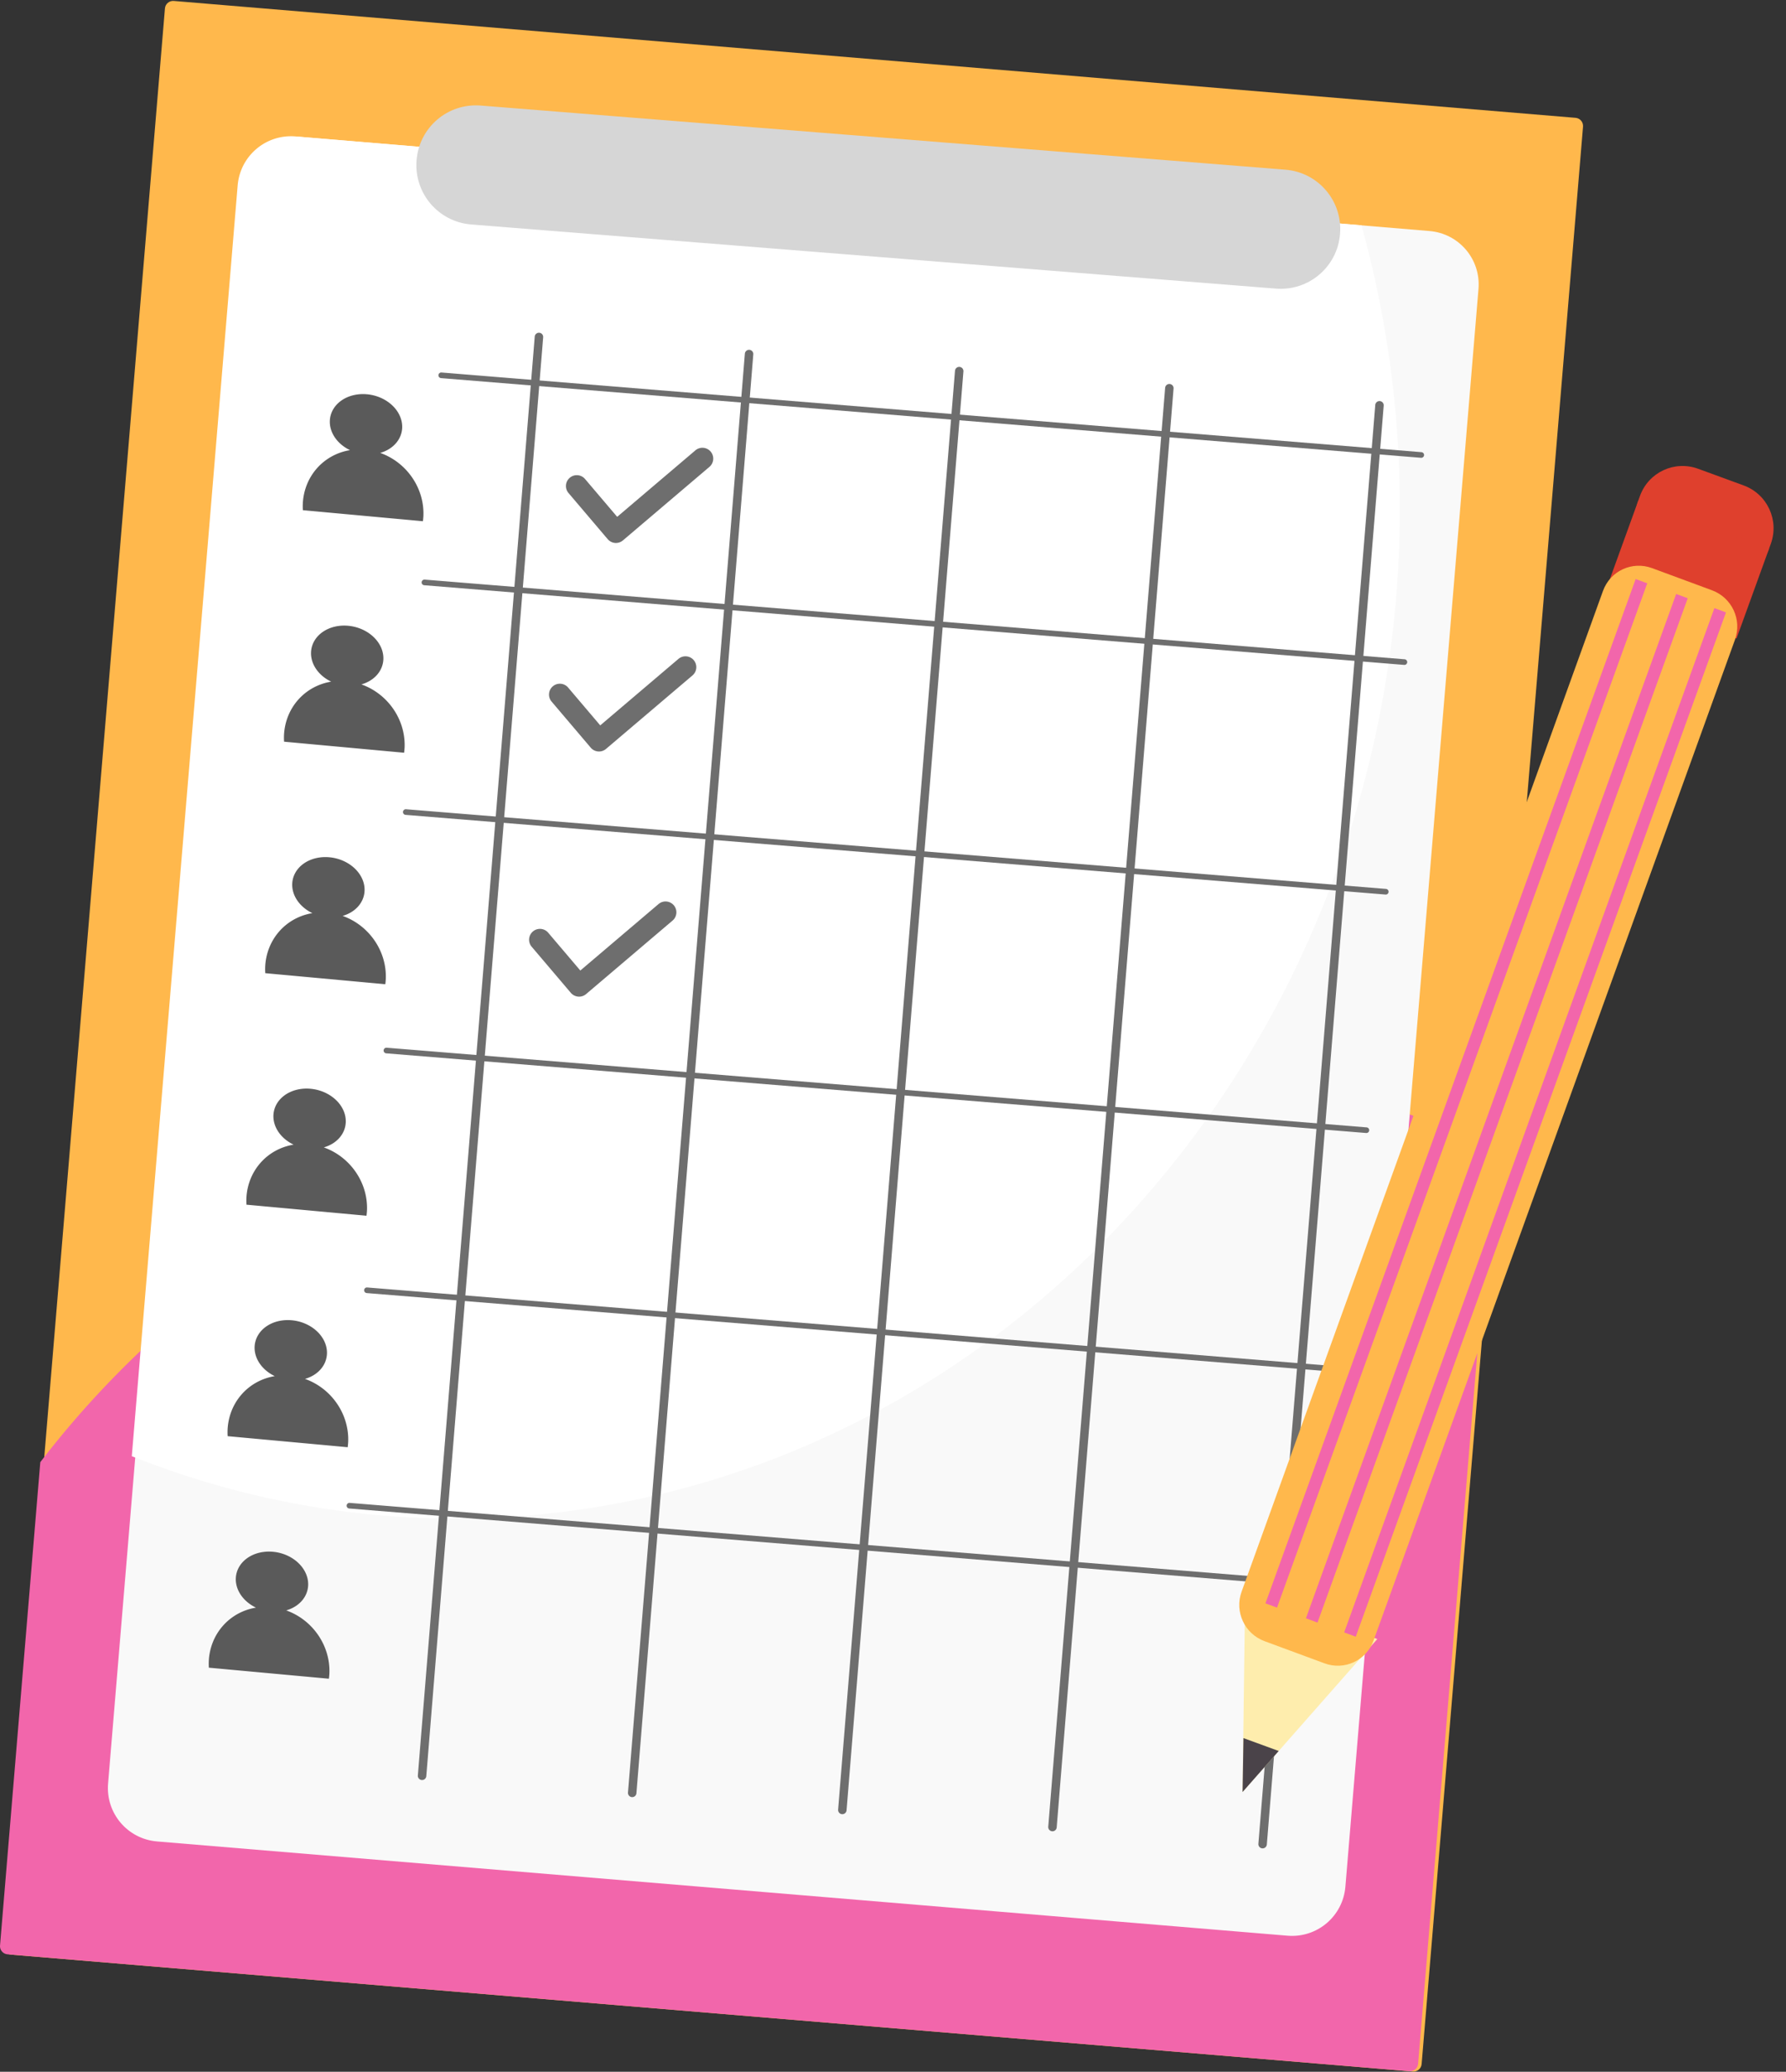 <?xml version="1.0" encoding="UTF-8"?>
<!DOCTYPE svg PUBLIC '-//W3C//DTD SVG 1.0//EN'
          'http://www.w3.org/TR/2001/REC-SVG-20010904/DTD/svg10.dtd'>
<svg height="367.2" preserveAspectRatio="xMidYMid meet" version="1.0" viewBox="-0.0 -0.1 316.7 367.2" width="316.7" xmlns="http://www.w3.org/2000/svg" xmlns:xlink="http://www.w3.org/1999/xlink" zoomAndPan="magnify"
><rect x="-0.0" y="-0.1" width="316.7" height="367.2" fill="#333333" stroke="none"/><g
  ><g color="#000"
    ><g id="change1_2"
      ><path d="m 6880.659,404 h 249.429 c 0.804,0 1.451,0.647 1.451,1.451 v 344.577 c 0,0.804 -0.647,1.451 -1.451,1.451 h -249.429 c -0.804,0 -1.451,-0.647 -1.451,-1.451 V 405.451 c 0,-0.804 0.647,-1.451 1.451,-1.451 z" fill="#ffb84c" style="-inkscape-stroke:none" transform="rotate(4.764 8310.953 -82132.367)"
      /></g
      ><g id="change2_4"
      ><path d="m 6800.28,1233.161 -7.139,85.656 c -0.017,0.2 0.01,0.395 0.065,0.574 0.059,0.179 0.151,0.343 0.271,0.485 0.12,0.142 0.268,0.26 0.434,0.348 0.167,0.088 0.354,0.144 0.554,0.161 l 248.568,20.718 c 0.2,0.017 0.394,-0.01 0.573,-0.067 0.179,-0.058 0.345,-0.151 0.486,-0.271 0.142,-0.12 0.26,-0.266 0.347,-0.433 0.088,-0.167 0.143,-0.355 0.16,-0.555 l 13.534,-162.381 a 201.872,170.017 4.764 0 0 -73.622,-18.318 201.872,170.017 4.764 0 0 -184.232,74.084 z" fill="#f266ab" style="-inkscape-stroke:none" transform="translate(-6793.135 -974.1)"
      /></g
      ><g id="change3_1"
      ><path d="m 6904.8,426.147 h 201.147 c 5.268,0 9.509,4.241 9.509,9.509 v 284.167 c 0,5.268 -4.241,9.509 -9.509,9.509 H 6904.8 c -5.268,0 -9.509,-4.241 -9.509,-9.509 V 435.656 c 0,-5.268 4.241,-9.509 9.509,-9.509 z" fill="#f9f9f9" style="-inkscape-stroke:none" transform="rotate(4.764 8310.953 -82132.367)"
      /></g
      ><g id="change4_1"
      ><path d="m 7034.554,1013.935 -189.008,-15.754 c -0.328,-0.027 -0.654,-0.038 -0.976,-0.032 -0.322,0.006 -0.641,0.027 -0.955,0.064 -0.314,0.037 -0.624,0.09 -0.929,0.157 -0.305,0.067 -0.604,0.149 -0.898,0.245 -0.293,0.096 -0.581,0.206 -0.862,0.329 -0.281,0.123 -0.555,0.259 -0.821,0.408 -0.266,0.149 -0.525,0.311 -0.774,0.484 -0.25,0.173 -0.491,0.358 -0.723,0.555 -0.232,0.196 -0.455,0.404 -0.667,0.621 -0.212,0.218 -0.415,0.446 -0.606,0.684 -0.191,0.238 -0.37,0.485 -0.538,0.742 -0.168,0.256 -0.324,0.522 -0.468,0.796 -0.143,0.274 -0.273,0.556 -0.39,0.845 -0.117,0.289 -0.22,0.586 -0.309,0.89 -0.089,0.304 -0.163,0.615 -0.222,0.931 -0.059,0.317 -0.102,0.639 -0.13,0.967 l -18.772,225.229 a 165.655,177.199 4.646 0 0 44.771,10.544 165.655,177.199 4.646 0 0 179.464,-163.199 165.655,177.199 4.646 0 0 -6.188,-65.507 z" fill="#fff" style="-inkscape-stroke:none" transform="translate(-6793.135 -974.1)"
      /></g
      ><g id="change5_1"
      ><path d="m 6936.145,443.388 h 143.131 c 5.857,0 10.572,4.715 10.572,10.572 0,5.857 -4.715,10.572 -10.572,10.572 h -143.131 c -5.857,0 -10.572,-4.715 -10.572,-10.572 0,-5.857 4.715,-10.572 10.572,-10.572 z" fill="#d6d6d6" style="-inkscape-stroke:none" transform="rotate(4.555 8851.03 -85898.726)"
      /></g
      ><g id="change6_1"
      ><path d="m 6858.214,1043.883 a 6.462,5.293 12.131 0 0 -6.593,4.727 6.462,5.293 12.131 0 0 3.576,5.174 11.028,10.407 46.954 0 0 -8.373,9.614 11.028,10.407 46.954 0 0 0.019,1.029 l 21.282,1.958 a 11.028,10.407 46.954 0 0 0.093,-1.019 11.028,10.407 46.954 0 0 -7.661,-11.092 6.462,5.293 12.131 0 0 3.894,-4.484 6.462,5.293 12.131 0 0 -6.232,-5.907 z" fill="#5a5a5a" style="-inkscape-stroke:none" transform="translate(-6793.135 -974.1)"
      /></g
      ><g id="change6_2"
      ><path d="m 6854.88,1084.914 a 6.462,5.293 12.131 0 0 -6.593,4.728 6.462,5.293 12.131 0 0 3.576,5.174 11.028,10.407 46.954 0 0 -8.373,9.614 11.028,10.407 46.954 0 0 0.019,1.029 l 21.282,1.958 a 11.028,10.407 46.954 0 0 0.093,-1.019 11.028,10.407 46.954 0 0 -7.661,-11.092 6.462,5.293 12.131 0 0 3.894,-4.484 6.462,5.293 12.131 0 0 -6.232,-5.907 z" fill="#5a5a5a" style="-inkscape-stroke:none" transform="translate(-6793.135 -974.1)"
      /></g
      ><g id="change6_3"
      ><path d="m 6851.545,1125.945 a 6.462,5.293 12.131 0 0 -6.593,4.727 6.462,5.293 12.131 0 0 3.576,5.174 11.028,10.407 46.954 0 0 -8.373,9.614 11.028,10.407 46.954 0 0 0.019,1.029 l 21.282,1.958 a 11.028,10.407 46.954 0 0 0.093,-1.019 11.028,10.407 46.954 0 0 -7.661,-11.092 6.462,5.293 12.131 0 0 3.894,-4.484 6.462,5.293 12.131 0 0 -6.232,-5.907 z" fill="#5a5a5a" style="-inkscape-stroke:none" transform="translate(-6793.135 -974.1)"
      /></g
      ><g id="change6_4"
      ><path d="m 6848.211,1166.976 a 6.462,5.293 12.131 0 0 -6.593,4.728 6.462,5.293 12.131 0 0 3.576,5.174 11.028,10.407 46.954 0 0 -8.373,9.614 11.028,10.407 46.954 0 0 0.019,1.029 l 21.282,1.958 a 11.028,10.407 46.954 0 0 0.093,-1.019 11.028,10.407 46.954 0 0 -7.661,-11.092 6.462,5.293 12.131 0 0 3.894,-4.484 6.462,5.293 12.131 0 0 -6.232,-5.907 z" fill="#5a5a5a" style="-inkscape-stroke:none" transform="translate(-6793.135 -974.1)"
      /></g
      ><g id="change6_5"
      ><path d="m 6844.876,1208.007 a 6.462,5.293 12.131 0 0 -6.593,4.727 6.462,5.293 12.131 0 0 3.576,5.174 11.028,10.407 46.954 0 0 -8.373,9.614 11.028,10.407 46.954 0 0 0.019,1.029 l 21.282,1.958 a 11.028,10.407 46.954 0 0 0.093,-1.019 11.028,10.407 46.954 0 0 -7.661,-11.092 6.462,5.293 12.131 0 0 3.894,-4.484 6.462,5.293 12.131 0 0 -6.232,-5.907 z" fill="#5a5a5a" style="-inkscape-stroke:none" transform="translate(-6793.135 -974.1)"
      /></g
      ><g id="change6_6"
      ><path d="m 6841.542,1249.039 a 6.462,5.293 12.131 0 0 -6.593,4.727 6.462,5.293 12.131 0 0 3.576,5.174 11.028,10.407 46.954 0 0 -8.373,9.614 11.028,10.407 46.954 0 0 0.019,1.029 l 21.282,1.958 a 11.028,10.407 46.954 0 0 0.093,-1.019 11.028,10.407 46.954 0 0 -7.661,-11.092 6.462,5.293 12.131 0 0 3.894,-4.484 6.462,5.293 12.131 0 0 -6.232,-5.907 z" fill="#5a5a5a" style="-inkscape-stroke:none" transform="translate(-6793.135 -974.1)"
      /></g
      ><g id="change7_1"
      ><path d="m 6888.764,1032.977 a 0.75,0.75 0 0 0 -0.809,0.685 l -20.725,255.023 a 0.75,0.75 0 0 0 0.688,0.809 0.75,0.75 0 0 0 0.809,-0.688 l 20.723,-255.021 a 0.75,0.75 0 0 0 -0.685,-0.809 z" fill="#6e6e6e" style="-inkscape-stroke:none" transform="translate(-6793.135 -974.1)"
      /></g
      ><g id="change7_2"
      ><path d="m 6926.025,1036.004 a 0.75,0.75 0 0 0 -0.809,0.688 l -20.725,255.022 a 0.75,0.75 0 0 0 0.688,0.809 0.75,0.75 0 0 0 0.809,-0.688 l 20.723,-255.022 a 0.75,0.75 0 0 0 -0.685,-0.809 z" fill="#6e6e6e" style="-inkscape-stroke:none" transform="translate(-6793.135 -974.1)"
      /></g
      ><g id="change7_3"
      ><path d="m 6963.287,1039.031 a 0.75,0.75 0 0 0 -0.809,0.688 l -20.725,255.023 a 0.75,0.75 0 0 0 0.688,0.807 0.75,0.75 0 0 0 0.809,-0.685 l 20.723,-255.024 a 0.75,0.75 0 0 0 -0.686,-0.808 z" fill="#6e6e6e" style="-inkscape-stroke:none" transform="translate(-6793.135 -974.1)"
      /></g
      ><g id="change7_4"
      ><path d="m 7000.549,1042.061 a 0.75,0.75 0 0 0 -0.809,0.686 l -20.725,255.023 a 0.75,0.75 0 0 0 0.688,0.809 0.75,0.75 0 0 0 0.809,-0.688 l 20.723,-255.022 a 0.75,0.75 0 0 0 -0.686,-0.809 z" fill="#6e6e6e" style="-inkscape-stroke:none" transform="translate(-6793.135 -974.1)"
      /></g
      ><g id="change7_5"
      ><path d="m 7037.81,1045.088 a 0.75,0.75 0 0 0 -0.808,0.688 l -20.725,255.022 a 0.75,0.75 0 0 0 0.688,0.809 0.75,0.75 0 0 0 0.809,-0.686 l 20.723,-255.023 a 0.75,0.75 0 0 0 -0.686,-0.809 z" fill="#6e6e6e" style="-inkscape-stroke:none" transform="translate(-6793.135 -974.1)"
      /></g
      ><g id="change7_6"
      ><path d="m 6868.441,1076.73 a 0.5,0.5 0 0 0 -0.539,0.459 0.5,0.5 0 0 0 0.457,0.539 l 173.769,14.121 a 0.5,0.5 0 0 0 0.539,-0.459 0.5,0.5 0 0 0 -0.457,-0.537 z" fill="#6e6e6e" style="-inkscape-stroke:none" transform="translate(-6793.135 -974.1)"
      /></g
      ><g id="change7_7"
      ><path d="m 6865.133,1117.432 a 0.5,0.5 0 0 0 -0.537,0.459 0.5,0.5 0 0 0 0.457,0.539 l 173.77,14.121 a 0.5,0.5 0 0 0 0.539,-0.459 0.5,0.5 0 0 0 -0.459,-0.539 z" fill="#6e6e6e" style="-inkscape-stroke:none" transform="translate(-6793.135 -974.1)"
      /></g
      ><g id="change7_8"
      ><path d="m 6861.699,1159.699 a 0.5,0.5 0 0 0 -0.539,0.457 0.5,0.5 0 0 0 0.457,0.539 l 173.769,14.121 a 0.5,0.5 0 0 0 0.539,-0.457 0.5,0.5 0 0 0 -0.457,-0.539 z" fill="#6e6e6e" style="-inkscape-stroke:none" transform="translate(-6793.135 -974.1)"
      /></g
      ><g id="change7_9"
      ><path d="m 6858.246,1202.191 a 0.5,0.5 0 0 0 -0.539,0.457 0.5,0.5 0 0 0 0.457,0.539 l 173.769,14.121 a 0.5,0.5 0 0 0 0.539,-0.457 0.5,0.5 0 0 0 -0.457,-0.539 z" fill="#6e6e6e" style="-inkscape-stroke:none" transform="translate(-6793.135 -974.1)"
      /></g
      ><g id="change7_10"
      ><path d="m 6855.143,1240.375 a 0.5,0.5 0 0 0 -0.539,0.457 0.5,0.5 0 0 0 0.459,0.539 l 173.769,14.121 a 0.5,0.5 0 0 0 0.539,-0.457 0.5,0.5 0 0 0 -0.459,-0.539 z" fill="#6e6e6e" style="-inkscape-stroke:none" transform="translate(-6793.135 -974.1)"
      /></g
      ><g
      ><g id="change8_1"
        ><path d="m -1575.119,-138.79 h 2.507 c 1.305,0 2.356,1.051 2.356,2.356 v 0.253 c 0,1.305 -1.051,2.356 -2.356,2.356 h -2.507 c -1.305,0 -2.356,-1.051 -2.356,-2.356 v -0.253 c 0,-1.305 1.051,-2.356 2.356,-2.356 z" fill="#df402d" style="-inkscape-stroke:none" transform="matrix(-3.214 -1.176 1.166 -3.218 -4597.211 -2197.053)"
        /></g
        ><g id="change8_2"
        ><path d="m -1577.475,-141.399 h 7.218 v 4.964 h -7.218 z" fill="#df402d" style="-inkscape-stroke:none" transform="matrix(-3.214 -1.176 1.166 -3.218 -4597.211 -2197.053)"
        /></g
        ><g id="change9_1"
        ><path d="m 1577.043,205.646 -3.892,9.817 -3.398,-9.86 z" fill="#feedad" style="-inkscape-stroke:none" transform="scale(3.422) rotate(19.764 1170.873 -4176.317)"
        /></g
        ><g id="change1_1"
        ><path d="m -1575.468,-193.619 h 3.311 c 1.102,0 1.99,0.887 1.99,1.99 v 55.103 c 0,1.102 -0.887,1.99 -1.99,1.99 h -3.311 c -1.102,0 -1.99,-0.887 -1.99,-1.99 v -55.103 c 0,-1.102 0.887,-1.99 1.99,-1.99 z" fill="#ffb84c" style="-inkscape-stroke:none" transform="matrix(-3.21 -1.186 1.163 -3.219 -4597.211 -2197.053)"
        /></g
        ><g id="change2_1"
        ><path d="m -1576.299,-192.336 h 0.639 v 56.4 h -0.639 z" fill="#f266ab" style="-inkscape-stroke:none" transform="matrix(-3.211 -1.185 1.164 -3.219 -4597.211 -2197.053)"
        /></g
        ><g id="change2_2"
        ><path d="m -1574.187,-192.336 h 0.639 v 56.4 h -0.639 z" fill="#f266ab" style="-inkscape-stroke:none" transform="matrix(-3.211 -1.185 1.164 -3.219 -4597.211 -2197.053)"
        /></g
        ><g id="change2_3"
        ><path d="m -1571.951,-192.336 h 0.639 v 56.4 h -0.639 z" fill="#f266ab" style="-inkscape-stroke:none" transform="matrix(-3.211 -1.185 1.164 -3.219 -4597.211 -2197.053)"
        /></g
        ><g id="change10_1"
        ><path d="m 1573.151,215.463 0.852,-2.148 0.192,-0.484 -1.945,-0.011 z" fill="#4a4349" style="-inkscape-stroke:none" transform="scale(3.422) rotate(19.764 1170.873 -4176.317)"
        /></g
      ></g
      ><g id="change7_11"
      ><path d="m 6871.424,1040.023 a 0.5,0.5 0 0 0 -0.539,0.457 0.5,0.5 0 0 0 0.459,0.539 l 173.77,14.121 a 0.5,0.5 0 0 0 0.539,-0.457 0.5,0.5 0 0 0 -0.459,-0.539 z" fill="#6e6e6e" style="-inkscape-stroke:none" transform="translate(-6793.135 -974.1)"
      /></g
      ><g id="change7_12"
      ><path d="m 6917.842,1053.371 a 1.921,1.921 0 0 0 -1.398,0.451 l -13.869,11.783 -5.697,-6.705 a 1.921,1.921 0 0 0 -2.709,-0.221 1.921,1.921 0 0 0 -0.221,2.709 l 6.943,8.17 a 1.922,1.922 0 0 0 2.707,0.221 l 15.334,-13.029 a 1.921,1.921 0 0 0 0.219,-2.709 1.921,1.921 0 0 0 -1.309,-0.67 z" fill="#6e6e6e" style="-inkscape-stroke:none" transform="translate(-6793.135 -974.1)"
      /></g
      ><g id="change7_13"
      ><path d="m 6913.44,1090.783 -13.869,11.785 -5.697,-6.707 a 1.921,1.921 0 0 0 -2.709,-0.219 1.921,1.921 0 0 0 -0.221,2.707 l 6.943,8.172 a 1.922,1.922 0 0 0 2.707,0.219 l 15.334,-13.027 a 1.921,1.921 0 0 0 0.221,-2.709 1.921,1.921 0 0 0 -2.709,-0.221 z" fill="#6e6e6e" style="-inkscape-stroke:none" transform="translate(-6793.135 -974.1)"
      /></g
      ><g id="change7_14"
      ><path d="m 6911.309,1133.785 a 1.921,1.921 0 0 0 -1.4,0.451 l -13.869,11.783 -5.697,-6.705 a 1.921,1.921 0 0 0 -2.709,-0.221 1.921,1.921 0 0 0 -0.221,2.709 l 6.943,8.17 a 1.922,1.922 0 0 0 2.707,0.221 l 15.334,-13.029 a 1.921,1.921 0 0 0 0.221,-2.707 1.921,1.921 0 0 0 -1.309,-0.672 z" fill="#6e6e6e" style="-inkscape-stroke:none" transform="translate(-6793.135 -974.1)"
      /></g
    ></g
  ></g
></svg
>
